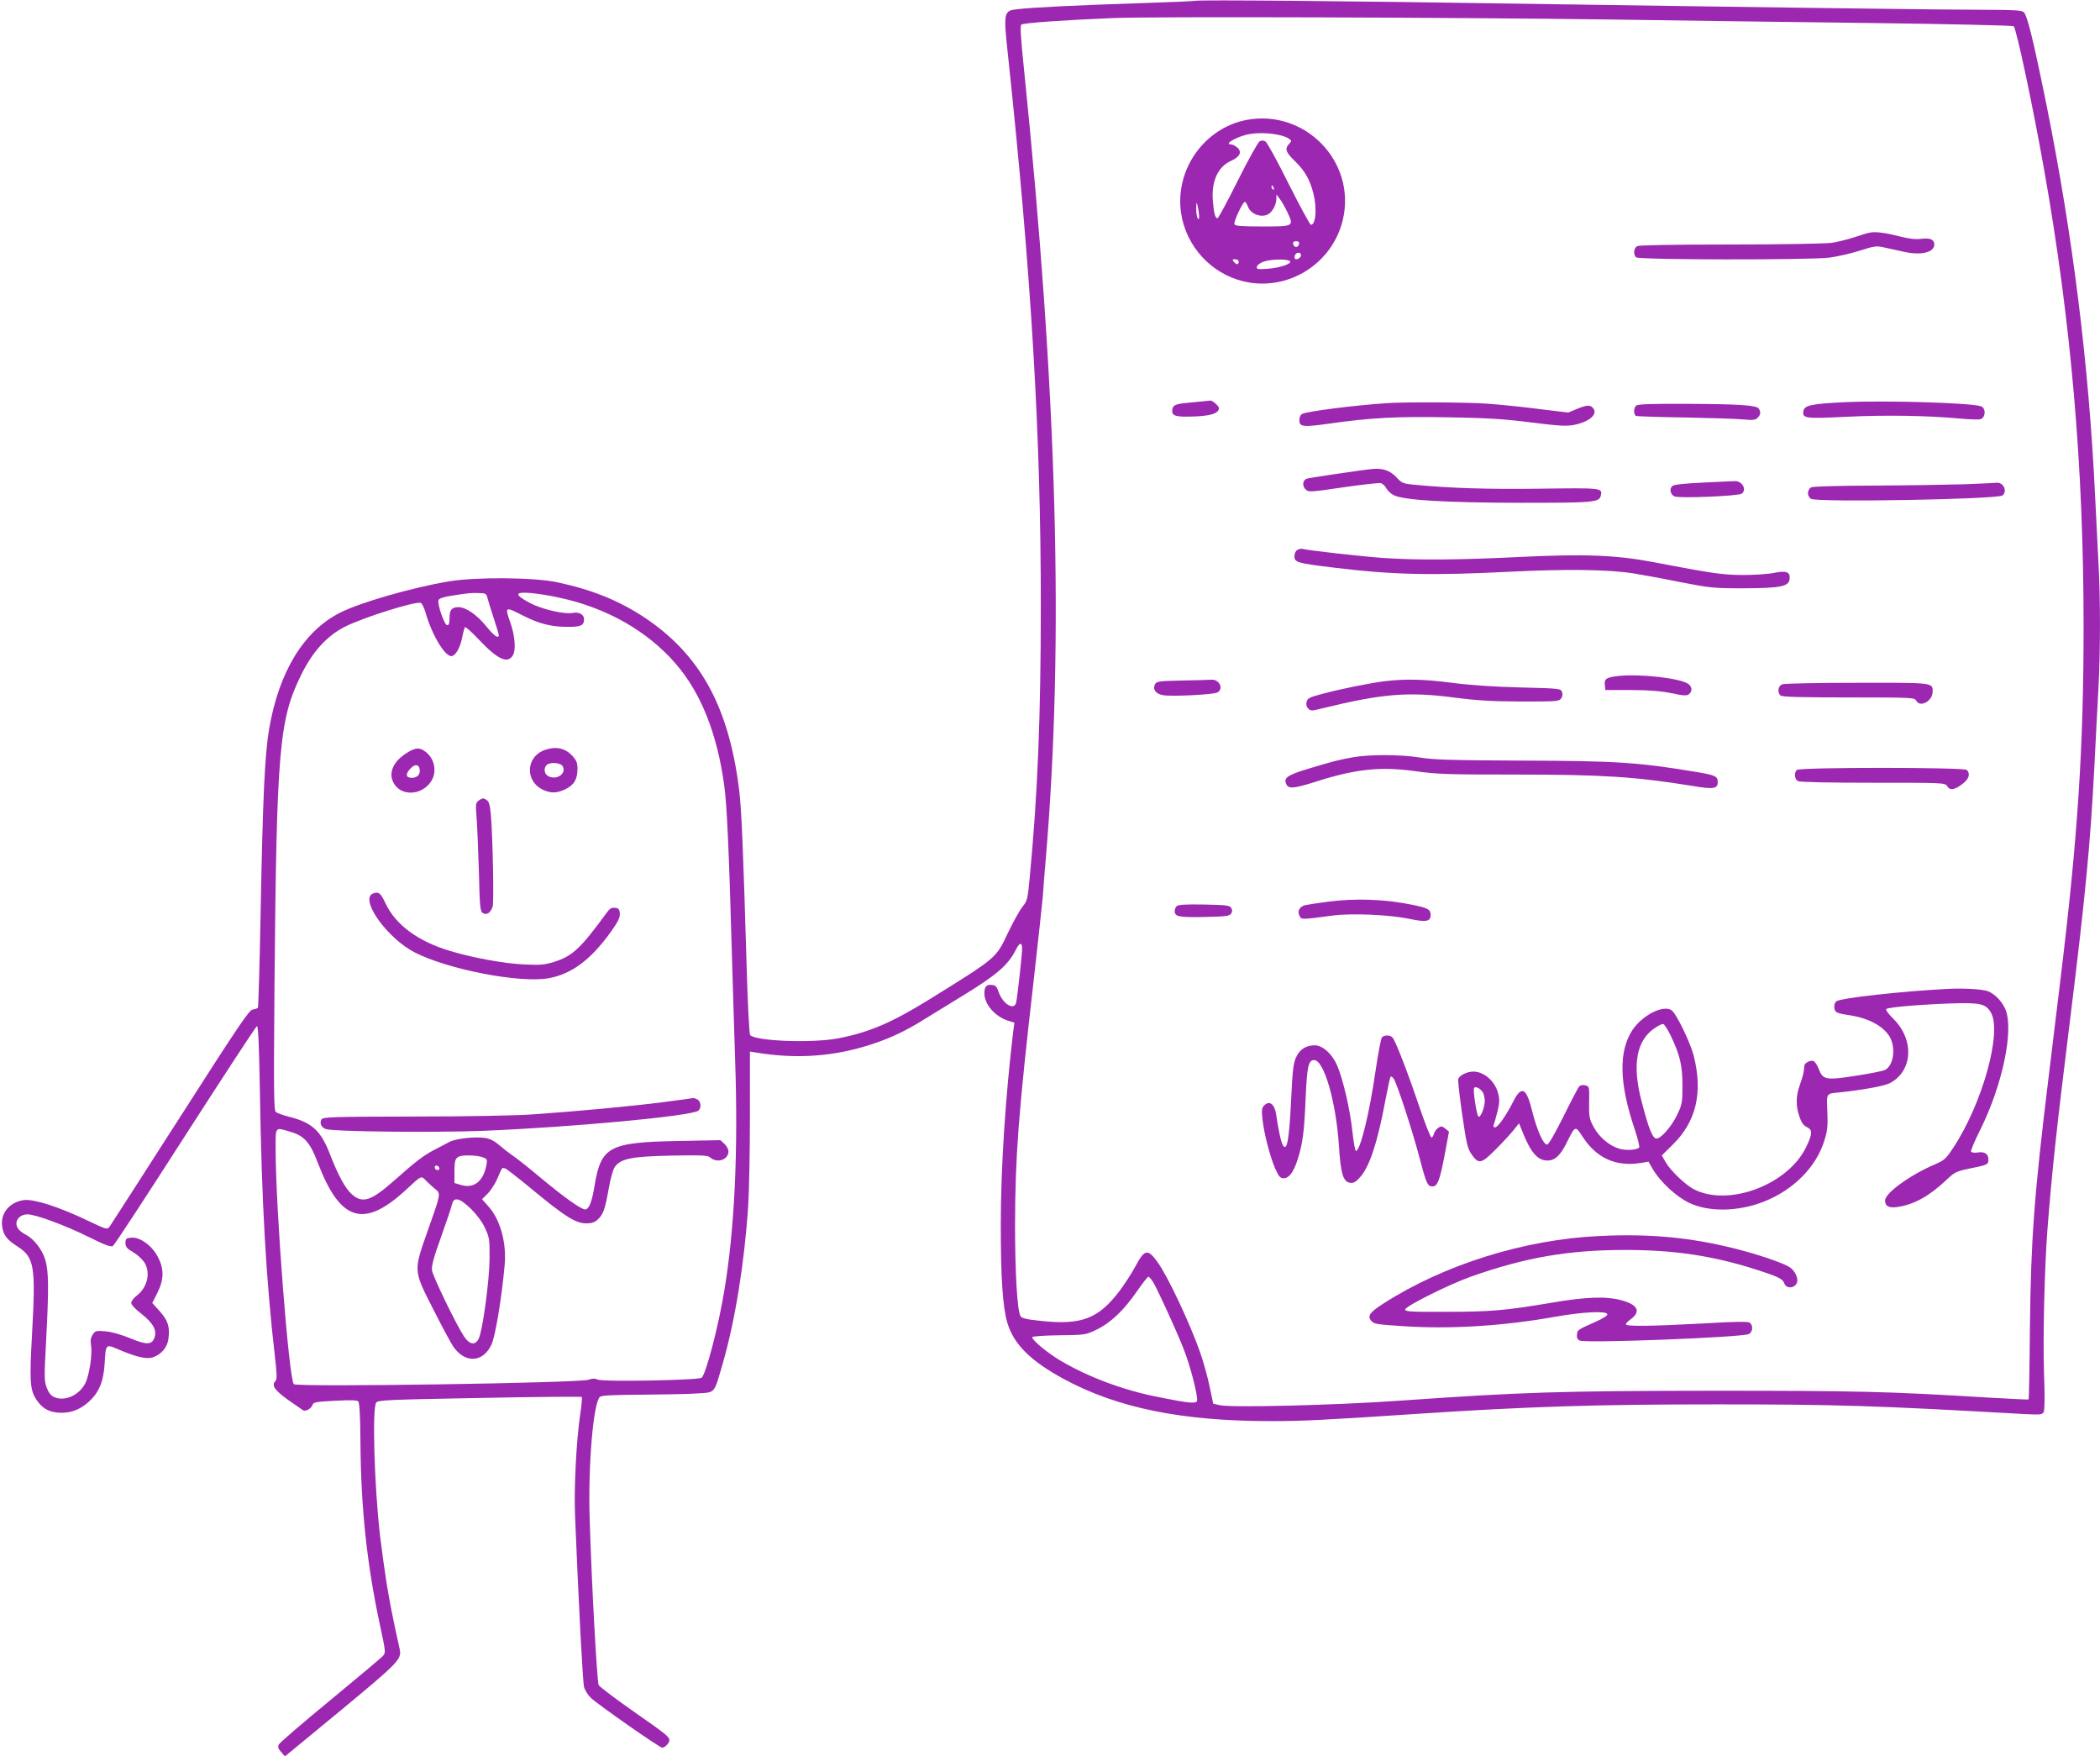 <?xml version="1.0" standalone="no"?>
<!DOCTYPE svg PUBLIC "-//W3C//DTD SVG 20010904//EN"
 "http://www.w3.org/TR/2001/REC-SVG-20010904/DTD/svg10.dtd">
<svg version="1.0" xmlns="http://www.w3.org/2000/svg"
 width="1280pt" height="1070pt" viewBox="0 0 1280 1070"
 preserveAspectRatio="xMidYMid meet">
<g transform="translate(0,1070) scale(0.1,-0.1)"
fill="#9c27b0" stroke="none">
<path d="M7285 10695 c-5 -2 -163 -9 -350 -15 -351 -11 -641 -25 -733 -36 -85
-9 -87 -16 -57 -291 141 -1326 199 -2296 199 -3338 0 -686 -19 -1153 -68
-1666 -12 -128 -14 -138 -44 -175 -17 -21 -56 -92 -87 -156 -76 -160 -65 -150
-475 -405 -233 -144 -366 -202 -558 -240 -158 -31 -510 -18 -540 20 -5 7 -15
194 -21 417 -22 742 -31 954 -46 1079 -63 505 -237 821 -575 1047 -157 104
-320 170 -530 215 -142 31 -495 34 -665 6 -221 -37 -539 -128 -663 -191 -222
-113 -372 -360 -432 -710 -26 -156 -38 -411 -51 -1096 -6 -327 -14 -598 -17
-602 -4 -3 -18 -8 -32 -10 -21 -2 -91 -106 -441 -653 -229 -357 -423 -659
-431 -670 -15 -19 -18 -18 -134 37 -173 83 -325 132 -387 125 -87 -11 -145
-79 -134 -159 7 -54 29 -83 94 -124 102 -66 111 -120 89 -520 -17 -304 -14
-354 27 -415 33 -49 70 -71 126 -77 73 -7 134 14 190 64 65 58 92 124 99 236
6 115 8 118 74 89 111 -48 177 -65 217 -53 54 17 92 61 98 116 9 72 -4 110
-53 165 l-46 51 31 61 c41 82 42 146 3 220 -36 69 -108 121 -161 117 -32 -3
-36 -6 -36 -32 0 -25 8 -34 45 -56 25 -14 55 -41 68 -60 42 -62 22 -154 -44
-205 -19 -14 -34 -34 -34 -45 0 -11 26 -39 64 -68 71 -56 94 -100 77 -145 -16
-43 -49 -43 -148 -2 -53 22 -112 39 -149 42 -58 5 -63 4 -79 -20 -12 -19 -15
-37 -10 -66 9 -53 -11 -183 -35 -230 -36 -72 -123 -112 -186 -86 -23 9 -36 25
-49 58 -16 42 -16 63 -4 284 17 323 16 425 -5 496 -18 61 -69 127 -117 152
-40 21 -59 43 -59 69 0 31 30 56 67 56 49 0 226 -65 372 -137 100 -50 138 -64
149 -56 9 5 207 308 441 673 235 365 431 665 437 667 8 3 13 -115 18 -394 11
-685 38 -1157 92 -1622 11 -96 13 -136 5 -144 -28 -28 -11 -55 71 -115 46 -32
89 -62 95 -66 17 -9 50 10 58 33 5 16 21 19 137 25 92 5 134 4 142 -4 7 -7 12
-89 13 -250 3 -405 40 -747 120 -1118 34 -159 35 -164 16 -184 -10 -11 -154
-132 -320 -269 -167 -137 -307 -258 -313 -269 -8 -15 -5 -25 13 -46 l24 -27
341 281 c355 294 371 311 358 373 -45 203 -59 277 -80 404 -13 83 -31 213 -40
290 -35 307 -48 775 -23 808 11 15 72 18 630 28 340 7 620 9 623 6 3 -3 -1
-52 -10 -109 -23 -158 -38 -445 -31 -613 22 -544 47 -1015 55 -1045 5 -20 24
-50 42 -67 43 -41 418 -303 434 -303 17 0 44 28 44 45 0 21 -18 36 -226 181
-107 75 -199 145 -205 155 -10 19 -44 637 -55 1019 -10 324 23 707 63 738 12
9 83 12 262 13 135 1 286 4 336 8 106 7 96 -5 150 181 75 259 132 610 155 955
6 88 11 337 11 554 l0 393 37 -6 c249 -41 475 -25 707 51 116 38 208 82 326
156 57 35 164 101 238 146 195 120 265 180 310 268 25 51 41 55 41 11 0 -33
-28 -288 -36 -326 -11 -53 -81 -12 -107 63 -11 32 -19 41 -42 43 -32 4 -45
-11 -45 -51 0 -67 64 -141 144 -167 l39 -12 -7 -52 c-47 -392 -76 -831 -76
-1176 0 -334 12 -505 40 -601 39 -131 141 -232 345 -343 326 -176 719 -256
1258 -256 199 0 320 6 892 44 673 45 1103 58 1825 58 723 0 967 -7 1876 -59
103 -5 112 -4 121 13 6 12 7 100 2 229 -8 216 3 655 21 888 28 356 54 597 135
1252 94 758 126 1088 150 1550 8 160 19 376 25 480 13 238 13 563 0 788 -5 94
-14 273 -20 397 -38 798 -136 1584 -295 2375 -82 404 -119 556 -141 572 -13
10 -65 13 -208 13 -241 0 -1446 16 -2831 37 -1099 17 -1992 25 -2010 18z
m2540 -114 c374 -6 1076 -15 1560 -21 484 -6 884 -15 889 -20 17 -16 118 -493
186 -877 163 -921 240 -1806 240 -2775 0 -743 -35 -1285 -140 -2148 -22 -179
-55 -453 -74 -610 -87 -711 -107 -980 -113 -1510 -2 -245 -6 -446 -8 -448 -1
-2 -117 4 -256 12 -607 37 -791 41 -1664 41 -943 -1 -1164 -8 -1920 -61 -382
-27 -1018 -43 -1090 -27 l-40 9 -22 104 c-12 58 -38 152 -58 209 -62 177 -199
468 -261 552 -59 81 -78 76 -134 -29 -23 -43 -67 -110 -97 -150 -128 -168
-230 -207 -473 -182 -96 10 -123 17 -130 30 -20 37 -33 266 -33 555 1 421 20
675 114 1495 28 245 52 472 55 505 2 33 10 141 19 240 111 1322 69 2822 -133
4798 -20 192 -25 270 -17 277 12 10 246 27 560 40 238 10 2083 4 3040 -9z
m-6852 -3531 c5 -19 22 -74 38 -122 16 -48 29 -92 29 -98 0 -25 -29 -5 -75 52
-57 71 -125 118 -170 118 -42 0 -55 -16 -55 -67 0 -31 -4 -43 -14 -43 -17 0
-62 129 -53 153 4 10 29 19 74 26 107 17 125 19 173 17 42 -1 45 -3 53 -36z
m436 8 c289 -62 537 -203 710 -403 154 -178 253 -427 296 -746 16 -120 28
-387 45 -989 6 -201 15 -509 21 -685 19 -557 -4 -1031 -67 -1405 -37 -222
-112 -507 -138 -526 -22 -15 -602 -26 -634 -11 -16 8 -32 7 -55 -1 -59 -20
-1777 -46 -1796 -27 -30 31 -111 1069 -111 1433 0 139 -5 133 87 106 88 -25
123 -65 171 -192 136 -355 279 -399 534 -165 100 93 94 90 126 57 16 -16 41
-39 56 -51 33 -27 34 -24 -47 -253 -87 -247 -88 -240 33 -477 52 -103 107
-205 121 -226 71 -106 181 -103 234 8 24 49 63 286 81 486 12 139 -27 279
-102 361 l-36 40 37 37 c20 21 47 64 60 97 13 32 26 58 29 57 4 -2 10 -3 15
-3 5 0 81 -59 168 -131 196 -162 261 -203 325 -204 35 0 52 6 71 23 34 32 44
59 67 187 11 64 27 120 38 135 37 50 104 63 345 68 185 3 221 2 235 -11 43
-38 112 -15 112 37 0 12 -11 33 -24 45 l-25 23 -258 -5 c-421 -8 -469 -34
-509 -272 -16 -101 -34 -145 -58 -145 -24 0 -129 75 -266 189 -74 62 -153 125
-175 139 -22 15 -58 43 -81 63 -27 24 -55 39 -84 44 -59 10 -182 -3 -219 -23
-18 -9 -60 -32 -94 -49 -68 -36 -111 -69 -243 -186 -141 -125 -194 -143 -259
-85 -40 34 -85 118 -134 245 -56 144 -109 193 -254 229 -34 9 -68 21 -76 28
-12 9 -13 123 -8 766 13 1447 28 1624 163 1898 69 141 158 239 269 294 111 56
430 156 460 144 7 -2 21 -31 30 -63 39 -135 119 -267 158 -261 26 4 53 53 66
122 5 26 12 50 15 54 4 4 44 -32 89 -80 113 -119 174 -146 205 -88 17 33 10
118 -17 195 -35 99 -33 100 72 46 104 -53 176 -71 282 -71 76 0 95 9 95 47 0
28 -32 46 -68 38 -50 -10 -186 21 -261 60 -98 52 -96 70 7 61 42 -4 119 -16
171 -28z m-470 -3409 c31 -11 32 -14 26 -48 -18 -99 -77 -146 -155 -122 l-40
12 0 67 c0 70 5 85 30 95 26 10 106 7 139 -4z m-261 -67 c2 -7 -3 -12 -12 -12
-9 0 -16 7 -16 16 0 17 22 14 28 -4z m193 -249 c37 -37 69 -80 86 -118 26 -56
28 -68 27 -185 -1 -135 -42 -438 -66 -487 -20 -43 -56 -38 -89 12 -49 74 -191
367 -196 404 -3 27 10 78 56 205 33 92 63 181 66 197 11 48 47 39 116 -28z
m4157 -445 c28 -46 142 -295 186 -407 42 -105 90 -295 82 -318 -7 -18 -49 -14
-233 23 -215 42 -424 120 -595 220 -82 48 -181 130 -176 146 2 5 75 10 163 11
158 2 161 2 228 34 86 41 168 119 247 234 34 49 65 89 70 89 4 0 17 -15 28
-32z"/>
<path d="M7597 9969 c-258 -50 -437 -305 -398 -567 30 -203 183 -370 382 -417
268 -63 540 106 604 376 83 353 -230 676 -588 608z m191 -90 c28 -5 58 -16 68
-24 18 -13 18 -14 1 -32 -27 -31 -21 -50 37 -106 60 -59 89 -110 111 -194 23
-90 16 -193 -15 -193 -5 0 -66 112 -135 249 -68 137 -132 254 -142 259 -11 7
-24 7 -35 1 -10 -6 -70 -113 -133 -239 -63 -127 -119 -230 -124 -230 -14 0
-22 29 -28 102 -11 123 30 213 113 249 53 24 66 55 34 81 -12 10 -28 18 -36
18 -45 0 25 43 97 60 50 12 131 11 187 -1z m-24 -325 c3 -8 2 -12 -4 -9 -6 3
-10 10 -10 16 0 14 7 11 14 -7z m82 -145 c42 -89 42 -89 -151 -89 -133 0 -167
3 -171 14 -6 15 51 136 64 136 4 0 13 -14 19 -30 16 -42 73 -66 116 -49 31 13
57 59 57 101 l0 23 19 -25 c11 -13 32 -50 47 -81z m-537 -24 c0 -23 -2 -26 -9
-15 -5 8 -9 35 -9 60 1 41 2 42 9 15 4 -16 8 -43 9 -60z m609 -172 c-2 -10
-10 -18 -18 -18 -8 0 -16 8 -18 18 -2 12 3 17 18 17 15 0 20 -5 18 -17z m12
-68 c0 -16 -27 -32 -37 -22 -3 4 -3 13 0 22 8 20 37 20 37 0z m-380 -40 c0 -8
-4 -15 -9 -15 -5 0 -14 7 -21 15 -10 13 -9 15 9 15 12 0 21 -6 21 -15z m310 5
c23 -14 -53 -42 -134 -48 -61 -4 -68 -3 -65 13 2 9 20 23 39 30 42 15 139 18
160 5z"/>
<path d="M11400 9283 c-14 -2 -58 -15 -98 -29 -40 -13 -103 -29 -140 -34 -37
-5 -314 -10 -615 -10 -359 0 -555 -4 -568 -10 -21 -12 -25 -50 -7 -68 16 -16
1053 -17 1178 -2 47 6 130 25 184 42 94 30 103 31 155 19 31 -7 87 -19 124
-27 100 -21 177 -1 177 46 0 30 -25 41 -77 35 -33 -5 -73 -1 -128 13 -94 24
-150 31 -185 25z"/>
<path d="M7278 8249 c-106 -9 -124 -14 -131 -38 -10 -40 9 -51 91 -50 132 1
191 17 192 52 0 12 -39 47 -52 46 -7 -1 -52 -5 -100 -10z"/>
<path d="M11241 8249 c-203 -10 -244 -19 -249 -55 -6 -44 11 -46 260 -34 233
12 493 8 699 -11 59 -5 114 -7 122 -3 31 12 32 66 2 78 -56 21 -579 37 -834
25z"/>
<path d="M8450 8243 c-197 -13 -484 -50 -512 -65 -11 -5 -18 -20 -18 -38 0
-42 22 -44 185 -21 247 35 406 44 722 38 238 -4 339 -10 504 -31 166 -21 216
-24 259 -16 91 17 147 61 124 98 -17 26 -39 26 -100 1 l-55 -23 -182 22 c-100
13 -240 27 -312 32 -119 9 -509 11 -615 3z"/>
<path d="M9972 8228 c-16 -16 -15 -57 1 -63 6 -2 140 -7 297 -9 157 -3 317 -8
356 -12 59 -5 73 -4 87 10 19 20 21 34 7 56 -13 21 -123 28 -450 29 -210 1
-289 -2 -298 -11z"/>
<path d="M8365 7842 c-65 -6 -387 -54 -400 -59 -25 -9 -29 -44 -8 -64 18 -19
23 -19 228 11 116 17 219 28 231 26 11 -3 27 -17 34 -32 8 -14 28 -33 44 -41
59 -31 314 -46 771 -47 456 0 485 2 493 47 9 44 1 44 -376 39 -323 -4 -548 3
-771 25 -59 6 -68 10 -101 46 -38 40 -82 55 -145 49z"/>
<path d="M10377 7759 c-109 -5 -173 -12 -183 -20 -20 -17 -14 -51 12 -64 26
-13 393 2 411 17 32 26 1 79 -45 76 -15 0 -103 -5 -195 -9z"/>
<path d="M11975 7749 c-99 -3 -346 -7 -548 -8 -232 -1 -375 -5 -388 -11 -11
-6 -19 -21 -19 -35 0 -14 8 -29 19 -35 42 -22 1138 -3 1167 21 32 26 4 83 -38
77 -7 -1 -94 -5 -193 -9z"/>
<path d="M7908 7349 c-11 -6 -18 -22 -18 -39 0 -37 17 -42 240 -69 358 -44
596 -49 1073 -25 338 17 602 14 752 -10 50 -8 178 -31 285 -53 186 -36 204
-38 390 -38 223 1 273 11 278 56 5 44 -18 53 -95 38 -38 -8 -123 -13 -193 -13
-124 1 -184 10 -545 79 -227 43 -420 50 -810 31 -388 -19 -627 -20 -835 -6
-138 10 -458 46 -490 55 -8 2 -23 0 -32 -6z"/>
<path d="M9867 6581 c-77 -9 -90 -17 -85 -57 l3 -29 155 0 c112 0 181 -6 247
-19 75 -16 95 -17 108 -6 22 18 19 47 -7 64 -54 34 -289 60 -421 47z"/>
<path d="M7203 6553 c-140 -3 -153 -5 -163 -23 -16 -30 4 -58 47 -66 51 -10
308 3 333 16 41 22 12 82 -38 78 -15 -1 -96 -4 -179 -5z"/>
<path d="M8442 6549 c-86 -10 -280 -49 -392 -80 -69 -18 -81 -25 -86 -46 -4
-16 -1 -30 10 -41 14 -15 21 -15 88 2 363 89 523 102 803 65 141 -18 229 -23
408 -24 211 0 230 1 242 18 9 12 11 27 6 40 -8 21 -14 22 -257 28 -162 4 -307
14 -413 28 -170 22 -283 25 -409 10z"/>
<path d="M10863 6530 c-25 -10 -31 -48 -11 -68 9 -9 115 -12 415 -12 392 0
403 -1 413 -20 24 -44 100 -2 100 56 0 55 5 54 -463 53 -238 0 -442 -4 -454
-9z"/>
<path d="M8245 6085 c-90 -16 -133 -28 -279 -72 -123 -38 -145 -55 -124 -95
13 -26 49 -22 170 16 248 80 400 96 612 67 132 -19 199 -21 606 -21 540 0 736
-13 1084 -69 130 -22 156 -18 156 23 0 35 -15 42 -120 60 -367 61 -490 69
-1070 71 -433 2 -543 5 -627 19 -120 19 -307 19 -408 1z"/>
<path d="M10952 6008 c-18 -18 -14 -56 7 -68 13 -6 175 -10 458 -10 427 0 438
0 451 -20 17 -28 42 -25 90 10 43 31 54 64 30 88 -17 17 -1019 17 -1036 0z"/>
<path d="M8086 5204 c-54 -7 -111 -16 -127 -19 -37 -8 -54 -37 -38 -66 12 -24
8 -24 204 2 117 15 342 5 464 -20 103 -22 131 -17 131 23 0 33 -15 42 -100 60
-174 37 -362 44 -534 20z"/>
<path d="M7172 5178 c-6 -6 -12 -20 -12 -29 0 -35 23 -40 180 -37 133 3 154 5
164 21 8 12 8 22 0 35 -10 15 -31 17 -165 20 -112 2 -158 -1 -167 -10z"/>
<path d="M11875 4674 c-280 -14 -658 -56 -682 -76 -17 -13 -17 -53 0 -65 6 -6
35 -13 63 -17 124 -16 219 -64 261 -132 40 -67 26 -176 -27 -204 -11 -6 -90
-22 -175 -35 -185 -29 -204 -26 -229 40 -9 24 -24 46 -32 49 -19 7 -53 -10
-56 -27 0 -7 -2 -23 -4 -37 -2 -14 -12 -50 -23 -80 -25 -67 -26 -129 -3 -195
12 -35 25 -54 45 -63 35 -17 35 -41 -3 -120 -109 -230 -471 -368 -684 -260
-52 27 -142 112 -173 165 l-24 42 69 68 c141 139 182 316 126 538 -22 85 -107
260 -136 279 -51 34 -178 -31 -238 -121 -85 -130 -81 -324 14 -605 19 -57 31
-107 27 -111 -14 -15 -77 -19 -118 -8 -61 17 -124 69 -158 131 -28 51 -30 62
-29 153 2 95 1 97 -23 103 -13 4 -30 1 -36 -5 -7 -6 -50 -89 -97 -184 -54
-108 -91 -172 -100 -172 -23 0 -62 88 -91 204 -35 143 -65 158 -115 59 -42
-83 -94 -158 -111 -158 -10 0 -13 6 -8 18 4 9 14 46 23 81 13 53 13 71 3 110
-19 73 -86 131 -151 131 -40 0 -87 -25 -92 -47 -2 -10 9 -108 25 -218 26 -178
32 -204 57 -240 43 -61 59 -58 148 32 43 43 92 96 109 118 l32 40 18 -45 c52
-132 93 -180 152 -182 47 -2 82 30 121 110 51 103 52 103 93 40 86 -135 204
-189 358 -165 l47 8 27 -47 c45 -76 143 -167 221 -204 118 -57 299 -54 454 7
183 72 322 213 371 376 17 55 21 87 17 173 -4 118 -11 108 82 118 133 14 265
38 298 55 140 72 152 262 25 390 -30 29 -51 57 -46 62 11 11 199 27 388 34
186 6 218 -1 250 -55 69 -119 -51 -553 -228 -822 -46 -70 -55 -78 -112 -103
-149 -63 -305 -175 -305 -220 0 -36 23 -48 77 -40 100 15 192 66 295 163 53
50 61 54 147 72 106 21 111 24 111 54 0 34 -24 50 -65 43 -19 -3 -37 -1 -41 5
-3 5 21 64 55 131 139 279 209 619 152 742 -22 47 -64 89 -105 105 -34 12
-142 19 -241 14z m-1691 -286 c56 -119 71 -180 71 -303 0 -103 -2 -114 -31
-176 -36 -76 -104 -152 -130 -147 -22 4 -45 61 -86 218 -63 235 -34 386 87
461 17 11 35 19 42 19 7 0 28 -33 47 -72z m-1144 -348 c5 -10 10 -33 10 -50 0
-39 -28 -107 -39 -94 -11 12 -34 161 -26 174 8 13 41 -4 55 -30z"/>
<path d="M8423 4378 c-6 -7 -22 -94 -37 -193 -39 -271 -94 -494 -121 -499 -5
0 -15 54 -22 121 -14 132 -57 317 -93 401 -30 69 -88 122 -136 122 -54 0 -93
-25 -115 -75 -16 -36 -21 -83 -29 -252 -12 -247 -25 -322 -50 -283 -11 17 -29
99 -40 179 -9 72 -41 99 -75 64 -14 -14 -16 -28 -10 -82 9 -88 47 -232 78
-303 22 -48 30 -58 51 -58 33 0 60 36 85 113 31 96 41 171 49 374 9 195 17
233 52 233 60 0 133 -252 151 -520 11 -175 26 -223 70 -228 21 -2 35 6 63 39
56 66 104 214 151 468 14 74 28 137 31 140 3 3 12 -2 19 -13 19 -25 116 -322
160 -491 39 -149 47 -165 76 -165 31 0 45 38 74 189 l27 145 -22 18 c-20 16
-26 17 -44 5 -11 -8 -23 -24 -26 -36 -3 -12 -9 -22 -15 -23 -5 0 -40 87 -76
194 -69 204 -142 393 -161 415 -13 17 -52 17 -65 1z"/>
<path d="M9750 3168 c-459 -21 -947 -174 -1317 -411 -85 -55 -100 -76 -75
-106 15 -19 35 -22 187 -32 294 -20 615 0 935 57 163 29 310 37 317 16 3 -8
-24 -26 -74 -48 -108 -48 -108 -48 -111 -77 -2 -17 3 -29 16 -36 33 -18 979
19 1030 39 25 11 30 51 8 69 -10 9 -81 8 -287 -4 -317 -17 -469 -19 -469 -5 0
5 13 19 30 31 62 46 44 87 -52 114 -93 27 -220 23 -433 -14 -278 -47 -370 -55
-640 -55 -216 -1 -250 1 -250 14 0 20 269 154 405 202 330 116 593 161 935
161 299 0 536 -35 800 -120 132 -42 162 -57 170 -82 11 -36 64 -34 78 3 10 26
-14 75 -46 95 -45 27 -192 77 -327 111 -273 69 -522 93 -830 78z"/>
<path d="M3324 6131 c-122 -41 -127 -197 -7 -247 45 -19 80 -17 130 7 52 25
73 61 73 124 0 37 -6 51 -32 80 -44 46 -98 58 -164 36z m106 -101 c23 -44 -34
-85 -86 -61 -26 12 -33 48 -12 69 20 20 86 15 98 -8z"/>
<path d="M2478 6111 c-79 -50 -110 -117 -82 -176 42 -90 177 -86 234 7 34 57
19 134 -35 176 -37 29 -62 28 -117 -7z m80 -99 c5 -32 -15 -52 -49 -52 -36 0
-39 24 -7 57 27 29 52 26 56 -5z"/>
<path d="M2921 5824 c-22 -16 -23 -20 -16 -108 4 -50 10 -199 14 -330 5 -213
8 -240 24 -250 23 -15 48 2 60 40 8 29 1 412 -11 558 -6 64 -11 81 -27 92 -18
12 -24 11 -44 -2z"/>
<path d="M2262 5248 c-54 -54 108 -270 264 -351 203 -105 645 -190 819 -158
141 26 258 114 380 285 44 62 55 86 53 110 -2 25 -8 32 -30 34 -20 2 -32 -4
-50 -30 -159 -218 -209 -265 -322 -300 -59 -18 -84 -20 -185 -15 -122 6 -308
40 -451 83 -192 58 -328 158 -389 287 -25 53 -37 67 -55 67 -12 0 -27 -5 -34
-12z"/>
<path d="M4045 3984 c-193 -25 -525 -56 -800 -75 -98 -7 -405 -13 -723 -13
-502 -1 -555 -3 -563 -18 -12 -22 -1 -48 26 -58 41 -16 659 -23 960 -11 542
22 1273 90 1312 123 19 16 16 56 -6 68 -11 5 -21 9 -23 9 -2 -1 -84 -12 -183
-25z"/>
</g>
</svg>
